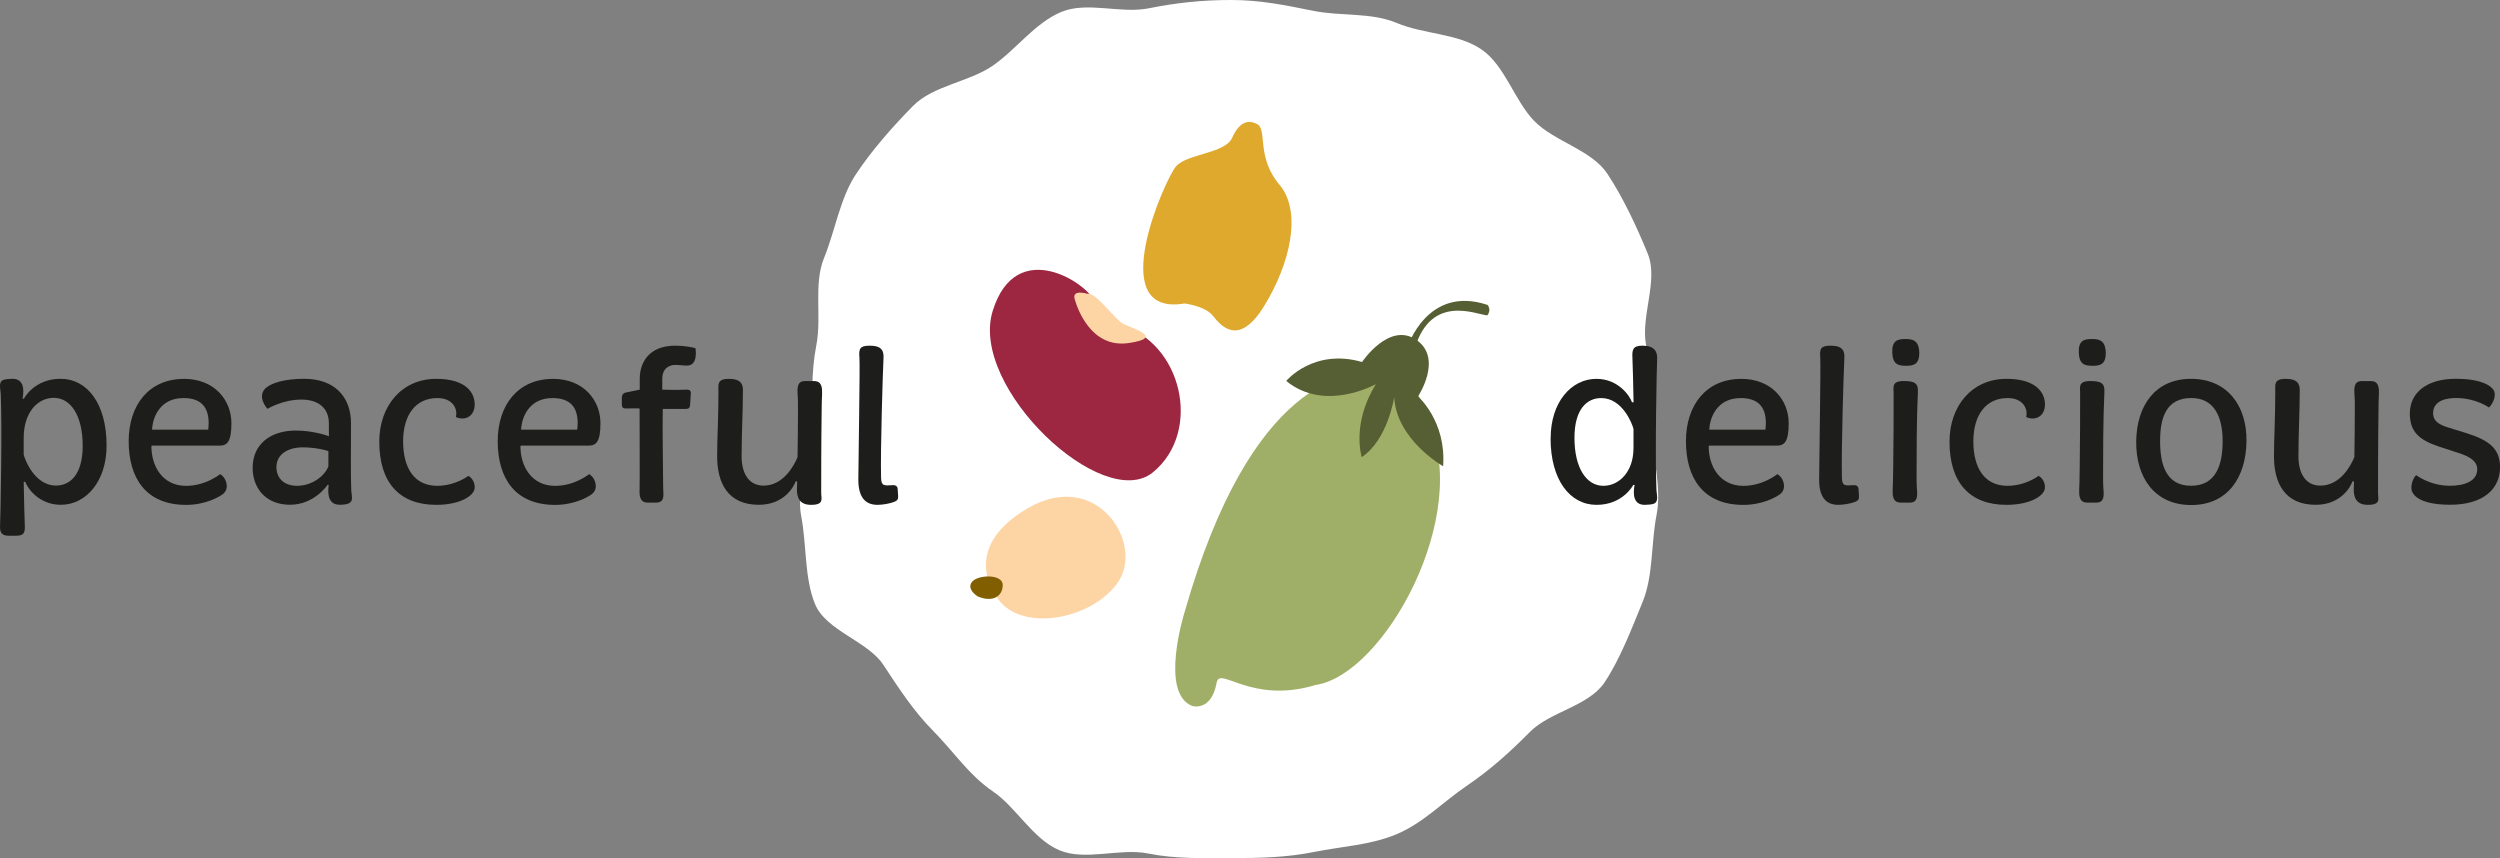 <?xml version="1.0" encoding="UTF-8"?>
<svg id="Ebene_2" data-name="Ebene 2" xmlns="http://www.w3.org/2000/svg" viewBox="0 0 514.86 176.72">
  <rect x="0" y="0" width="514.86" height="176.72" fill="#808080" stroke="none"/>
  <defs>
    <style>
      .cls-1 {
        fill: #fdd5a5;
      }

      .cls-2 {
        fill: #815f00;
      }

      .cls-3 {
        fill: #dea92c;
      }

      .cls-4 {
        fill: #1d1d1b;
      }

      .cls-5 {
        fill: #a0af67;
      }

      .cls-6 {
        fill: #565e34;
      }

      .cls-7 {
        fill: #fff;
      }

      .cls-8 {
        fill: #9d2641;
      }
    </style>
  </defs>
  <g id="Ebene_1-2" data-name="Ebene 1">
    <g>
      <g>
        <path class="cls-7" d="M340.27,88.35c0,6.08,2.01,11.93.89,17.68-1.16,5.92-.64,12.48-2.87,17.93-2.27,5.54-4.56,11.6-7.81,16.53-3.28,4.96-11.26,6.05-15.41,10.25-4.15,4.2-8.18,7.82-13.07,11.14-4.85,3.3-8.9,7.61-14.36,9.91-5.37,2.26-11.15,2.49-16.98,3.66-5.66,1.14-11.09,1.27-17.08,1.27s-11.48.19-17.14-.95c-5.83-1.17-12.91,1.6-18.27-.67-5.46-2.3-8.86-8.84-13.72-12.14-4.89-3.32-8.06-8.17-12.21-12.38-4.15-4.2-7.04-8.7-10.32-13.66-3.25-4.93-11.81-7-14.08-12.54-2.22-5.45-1.69-12.24-2.85-18.16-1.12-5.74,2.31-11.8,2.31-17.88s-.3-11.51.82-17.25c1.15-5.92-.63-12.55,1.6-17.99,2.26-5.54,3.28-12.26,6.53-17.18,3.28-4.96,7.62-9.88,11.77-14.09,4.14-4.21,11.45-4.91,16.33-8.23,4.85-3.3,8.71-8.82,14.17-11.12,5.37-2.26,12.23.4,18.07-.77,5.66-1.14,11-1.71,16.99-1.71s11.23,1.09,16.88,2.23c5.83,1.17,11.87.26,17.24,2.52,5.46,2.3,12.51,2.11,17.37,5.41,4.89,3.32,6.82,10.61,10.96,14.82,4.15,4.2,11.75,5.88,15.02,10.84,3.25,4.93,6.05,10.93,8.31,16.47,2.22,5.45-1.51,12.89-.36,18.81,1.12,5.74,1.26,11.17,1.26,17.25"/>
        <path class="cls-3" d="M243.93,62.5s4.21.49,5.82,2.49c1.6,1.99,5.29,6.65,10.59-1.96,5.3-8.62,7.9-19.39,3.15-25-4.75-5.6-2.52-11.28-4.51-12.42s-3.83-.38-5.25,2.81-9.29,3.25-11.53,5.83c-2.24,2.58-14.99,31.08,1.72,28.25"/>
        <path class="cls-8" d="M230.61,66.92s-4.02-.83-5.07-4.56c-1.06-3.73-16.23-14.07-21.1,1.68-4.88,15.75,22.71,41.66,33,33.23,10.28-8.42,5.94-26.89-6.83-30.35"/>
        <path class="cls-1" d="M223.9,60.5s-3.17-.99-2.58,1.09c.59,2.08,3.44,10.13,11.03,9.07,7.59-1.07,1.04-2.98-.89-3.9s-5.67-6.64-7.56-6.26"/>
        <path class="cls-1" d="M205.15,122.76s-7.73-9.75,6.47-18.07c14.2-8.33,24.01,7.09,18.72,15.07-5.29,7.98-20.62,10.76-25.19,3.01"/>
        <path class="cls-2" d="M201.36,122.83s-2.36-1.41-1.22-2.95c1.14-1.55,6.35-1.74,6.37.58.01,2.32-2.06,3.69-5.15,2.37"/>
        <path class="cls-5" d="M294.07,86.61s-2.38-10.92-9.53-10.54c-7.15.37-26.88,1.95-40.59,50.03,0,0-5.24,16.61,1.58,19.29,0,0,3.94,1.23,5.03-4.79.64-3.53,7.03,4.51,20.41.46,14.09-2.1,32.28-35.05,23.11-54.45"/>
        <path class="cls-6" d="M289.85,71.51s4.07-12.89,16.51-8.71c0,0,.87,1-.07,2.15-2.32-.19-11.51-4.5-14.91,6.75,0,0-.5.74-1.54-.19"/>
        <path class="cls-6" d="M280.51,74.55s5.59-8.38,11.17-4.56c5.58,3.82.35,11.65.35,11.65,0,0,5.86,5.11,5.17,14.38,0,0-9.63-5.46-10.07-14.25,0,0-1.32,8.82-6.69,12.37,0,0-2.18-6.85,2.92-15.03,0,0-10.51,5.9-18.47-.66,0,0,5.61-6.78,15.62-3.9"/>
      </g>
      <g>
        <path class="cls-4" d="M319.35,90.22c0-7.37,4.23-12.2,9.42-12.2,4.51,0,6.87,3.5,7.33,4.82h.32c-.05-3.41-.18-8.01-.23-9.06-.09-1.77.05-2.59,2.09-2.59,2.46,0,3.05,1.23,3,2.69-.09,1.32-.46,20.3-.14,27.08.05.96.5,2.37-.55,2.78-.36.14-1.23.23-1.87.23-2.18,0-2.5-1.91-2.09-4.1h-.27s-2.09,4.1-7.56,4.1-9.47-5.1-9.47-13.75ZM336.41,92.36v-4.01c-.27-1.14-2.32-6.37-6.65-6.37-2.91,0-5.51,2.23-5.51,8.19,0,6.28,2.5,9.88,5.96,9.88,3.28,0,6.19-2.96,6.19-7.69Z"/>
        <path class="cls-4" d="M358.58,78.02c6.33,0,9.79,4.42,9.79,9.15,0,3.96-.96,4.6-2.46,4.6h-13.93l-.09.14c0,4.1,2.28,8.15,7.15,8.15,3.91,0,6.74-2.23,7.01-2.41,0,0,.77.41,1.14,1.37.46,1.18.18,2.19-.64,2.78-.73.55-3.55,2.18-7.51,2.18-8.38,0-11.83-5.64-11.83-13.11s4.19-12.84,11.38-12.84ZM363.58,88.49s.09-.68.09-1.32c0-3.37-1.59-5.19-5.19-5.19-4.92,0-6.37,4.1-6.46,6.51h11.56Z"/>
        <path class="cls-4" d="M374.87,73.65c-.14-1.82.05-2.46,2.14-2.46,2.64,0,2.91,1.23,2.82,2.69-.14,2.69-.64,18.66-.5,24.49.05,1.78.64,1.64,2.37,1.55.64-.05,1,.23,1.05.73l.09,1.41c.05.68-.09,1-.73,1.27-.87.36-2.46.64-3.51.64-2.73,0-3.96-1.82-3.96-5.19,0-3.14.36-23.21.23-25.13Z"/>
        <path class="cls-4" d="M389.7,72.6c-.09-2.5,1.14-2.78,2.69-2.78s2.78.27,2.87,2.78c.04,2.46-1.18,2.73-2.69,2.73-1.64,0-2.78-.27-2.87-2.73ZM389.89,96.91c.09-5.73.09-12.84.09-15.98,0-1.18-.46-2.46,2.09-2.46,2.23,0,3,.46,2.91,2.23-.27,5.74-.27,12.93-.27,16.71,0,1.5,0,2.64.05,3.05.18,1.78.14,3.05-1.46,3.05h-1.87c-1.68,0-1.68-1.55-1.64-2.73.04-.86.09-2.23.09-3.87Z"/>
        <path class="cls-4" d="M413.23,78.02c6.14,0,7.92,2.87,7.92,5.28s-1.96,3.46-3.87,2.59c0,0,.09-.41.09-.77,0-1.27-.96-3.14-3.91-3.14-4.42,0-7.06,3.41-7.06,8.92s2.32,9.15,7.01,9.15c3.78,0,6.42-2.05,6.42-2.05,0,0,1.32.64,1.32,2.37s-3.05,3.6-7.92,3.6c-7.65,0-11.74-4.64-11.74-13.02,0-7.28,4.55-12.93,11.74-12.93Z"/>
        <path class="cls-4" d="M428.11,72.6c-.09-2.5,1.14-2.78,2.69-2.78s2.78.27,2.87,2.78c.04,2.46-1.18,2.73-2.69,2.73-1.64,0-2.78-.27-2.87-2.73ZM428.3,96.91c.09-5.73.09-12.84.09-15.98,0-1.18-.46-2.46,2.09-2.46,2.23,0,3,.46,2.91,2.23-.27,5.74-.27,12.93-.27,16.71,0,1.5,0,2.64.05,3.05.18,1.78.14,3.05-1.46,3.05h-1.87c-1.68,0-1.68-1.55-1.64-2.73.04-.86.09-2.23.09-3.87Z"/>
        <path class="cls-4" d="M451.23,78.02c7.56,0,11.52,5.64,11.42,12.84-.09,7.46-3.87,13.15-11.38,13.15s-11.42-5.64-11.33-13.15c.09-7.15,3.78-12.84,11.29-12.84ZM457.74,90.85c0-4.78-1.59-8.88-6.46-8.88-5.23,0-6.42,4.14-6.42,8.88s1.18,9.19,6.37,9.19,6.51-4.37,6.51-9.19Z"/>
        <path class="cls-4" d="M468.57,80.48c0-1.27-.27-2.46,2.14-2.46,2.55,0,2.91,1.14,2.91,2.37,0,4.28-.27,8.78-.27,13.61,0,3.32,1.37,6.01,4.51,6.01,4.05,0,6.24-4.01,7.01-5.87.05-3.28.09-7.06.09-9.56,0-1.5,0-2.64-.05-3.05-.14-1.77-.09-3.05,1.5-3.05h1.87c1.68,0,1.68,1.55,1.64,2.73-.05.86-.09,2.23-.09,3.87-.09,5.74-.09,14.84-.09,16.43,0,1.18.68,2.46-2.09,2.46-2.55,0-2.91-1.73-2.91-3.19,0-.23.05-.68.05-1.64h-.32c-.32,1-2.32,4.82-7.56,4.82-6.42,0-8.6-4.51-8.6-10.01,0-3.69.27-7.6.27-13.47Z"/>
        <path class="cls-4" d="M497.61,97.86s2.78,2.18,6.96,2.18c2.73,0,5.6-.82,5.6-3.41,0-1.78-1.77-2.69-4.05-3.41l-3.78-1.23c-4.28-1.41-6.05-3.19-6.05-6.83,0-4.28,3.46-7.15,9.47-7.15s7.78,1.87,7.97,2.78c.27,1.18-.55,2.59-1.14,3.14,0,0-2.64-1.96-6.78-1.96-1.68,0-4.73.36-4.73,3.14,0,1.46,1,2.28,3.05,2.91l3.82,1.18c4.6,1.46,6.92,3.14,6.92,7.01,0,4.51-3.46,7.74-10.29,7.74-5.92,0-7.87-1.82-7.96-3.32-.09-1.37.68-2.59,1-2.78Z"/>
      </g>
      <g>
        <path class="cls-4" d="M.14,81.02c-.05-.96-.5-2.37.55-2.78.36-.14,1.23-.23,1.87-.23,2.18,0,2.5,1.91,2.09,4.1h.27s2.09-4.1,7.56-4.1,9.47,5.1,9.47,13.75c0,7.37-4.23,12.2-9.42,12.2-4.51,0-6.87-3.41-7.33-4.73h-.32c.05,3.41.18,7.97.23,9.01.09,1.77-.46,2.09-1.87,2.09h-1.5c-1.41,0-1.78-.73-1.73-1.96.09-1.32.46-20.57.14-27.36ZM11.52,100c2.91,0,5.51-2.23,5.51-8.19,0-6.28-2.5-9.88-5.96-9.88-3.28,0-6.19,2.96-6.19,8.24v3.46c.27,1.14,2.32,6.37,6.65,6.37Z"/>
        <path class="cls-4" d="M37.87,78.02c6.33,0,9.79,4.42,9.79,9.15,0,3.96-.96,4.6-2.46,4.6h-13.93l-.09.14c0,4.1,2.28,8.15,7.15,8.15,3.91,0,6.74-2.23,7.01-2.41,0,0,.77.41,1.14,1.37.46,1.18.18,2.19-.64,2.78-.73.55-3.55,2.18-7.51,2.18-8.38,0-11.83-5.64-11.83-13.11s4.19-12.84,11.38-12.84ZM42.88,88.49s.09-.68.09-1.32c0-3.37-1.59-5.19-5.19-5.19-4.92,0-6.37,4.1-6.46,6.51h11.56Z"/>
        <path class="cls-4" d="M60.99,88.67c3.05,0,6.01.86,6.74,1.18v-2.64c0-3.37-2.41-4.92-5.64-4.92-3.91,0-7.01,1.91-7.01,1.91,0,0-2.28-2.46-.36-4.28,1.23-1.09,4.01-1.91,7.92-1.91,6.19,0,9.65,3.64,9.65,9.19,0,3.87-.09,11.2.05,13.75.09,1.59.91,3-2.37,3-2.09,0-2.59-1.68-2.28-4.1h-.23s-2.69,4.1-7.74,4.1-7.69-3.5-7.69-7.6c0-4.78,3.55-7.69,8.97-7.69ZM61.17,100.05c3.19,0,5.78-2.14,6.46-4.01v-3.14c-.59-.23-2.78-.77-5.28-.77-3.1,0-5.42,1.46-5.42,4.05,0,2.46,1.73,3.87,4.23,3.87Z"/>
        <path class="cls-4" d="M89.84,78.02c6.15,0,7.92,2.87,7.92,5.28s-1.96,3.46-3.87,2.59c0,0,.09-.41.09-.77,0-1.27-.96-3.14-3.91-3.14-4.42,0-7.05,3.41-7.05,8.92s2.32,9.15,7.01,9.15c3.78,0,6.42-2.05,6.42-2.05,0,0,1.32.64,1.32,2.37s-3.05,3.6-7.92,3.6c-7.65,0-11.74-4.64-11.74-13.02,0-7.28,4.55-12.93,11.74-12.93Z"/>
        <path class="cls-4" d="M113.87,78.02c6.33,0,9.79,4.42,9.79,9.15,0,3.96-.96,4.6-2.46,4.6h-13.93l-.09.14c0,4.1,2.28,8.15,7.15,8.15,3.91,0,6.74-2.23,7.01-2.41,0,0,.77.41,1.14,1.37.46,1.18.18,2.19-.64,2.78-.73.55-3.55,2.18-7.51,2.18-8.38,0-11.83-5.64-11.83-13.11s4.19-12.84,11.38-12.84ZM118.88,88.49s.09-.68.09-1.32c0-3.37-1.59-5.19-5.19-5.19-4.92,0-6.37,4.1-6.46,6.51h11.56Z"/>
        <path class="cls-4" d="M131.71,84.12s-1.91-.05-2.69,0c-.73.05-.96-.23-.96-.86v-1.37c0-.55.32-.96.82-1.05l2.87-.59v-2.23c0-3.32,1.87-6.83,7.28-6.83,2.09,0,3.32.32,4.19.5,0,0,.68,3.6-1.73,3.6-.82,0-1.59-.14-2.41-.14-1.18,0-2.69.64-2.69,2.87v2.23s3.14.09,4.83,0c.86-.05,1.09.23,1.05.77l-.14,2.28c-.05.68-.27.91-.82.91h-4.82c-.09,3.87.09,15.2.09,16.34,0,1.27.46,2.96-1.5,2.96h-1.68c-1.68,0-1.73-1.5-1.68-2.69.05-.91,0-14.43,0-16.7Z"/>
        <path class="cls-4" d="M147.95,80.48c0-1.27-.27-2.46,2.14-2.46,2.55,0,2.91,1.14,2.91,2.37,0,4.28-.27,8.78-.27,13.61,0,3.32,1.37,6.01,4.51,6.01,4.05,0,6.24-4.01,7.01-5.87.05-3.28.09-7.06.09-9.56,0-1.5,0-2.64-.05-3.05-.14-1.77-.09-3.05,1.5-3.05h1.87c1.68,0,1.68,1.55,1.64,2.73-.05.86-.09,2.23-.09,3.87-.09,5.74-.09,14.84-.09,16.43,0,1.18.68,2.46-2.09,2.46-2.55,0-2.91-1.73-2.91-3.19,0-.23.05-.68.05-1.64h-.32c-.32,1-2.32,4.82-7.56,4.82-6.42,0-8.6-4.51-8.6-10.01,0-3.69.27-7.6.27-13.47Z"/>
        <path class="cls-4" d="M176.99,73.65c-.14-1.82.05-2.46,2.14-2.46,2.64,0,2.91,1.23,2.82,2.69-.14,2.69-.64,18.66-.5,24.49.05,1.78.64,1.64,2.37,1.55.64-.05,1,.23,1.05.73l.09,1.41c.05.68-.09,1-.73,1.27-.86.36-2.46.64-3.5.64-2.73,0-3.96-1.82-3.96-5.19,0-3.14.36-23.21.23-25.13Z"/>
      </g>
    </g>
  </g>
</svg>